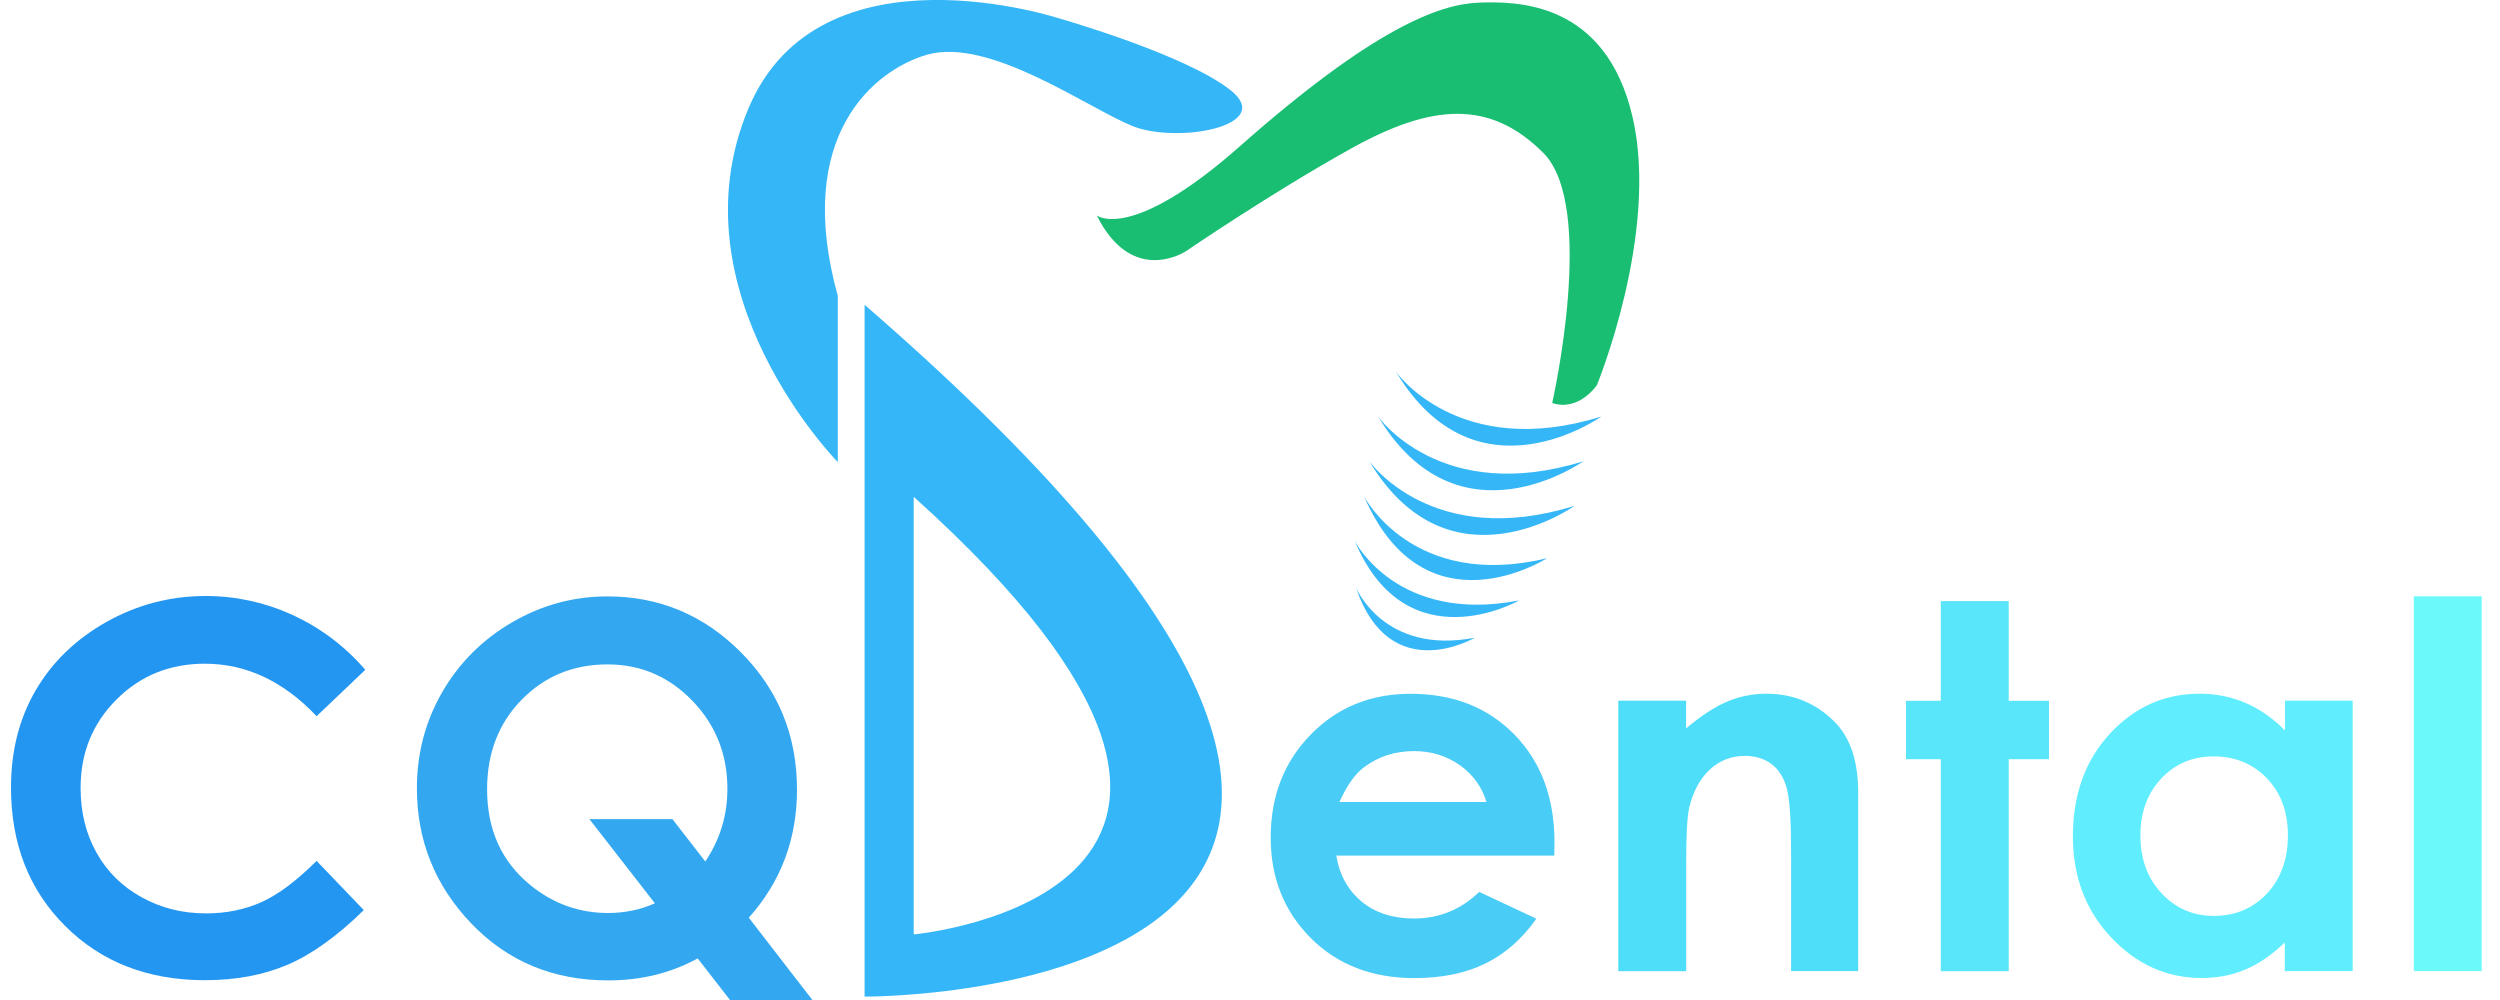 <?xml version="1.0" encoding="utf-8"?>
<!-- Generator: Adobe Illustrator 25.4.1, SVG Export Plug-In . SVG Version: 6.00 Build 0)  -->
<svg version="1.1" id="Laag_1" xmlns="http://www.w3.org/2000/svg" xmlns:xlink="http://www.w3.org/1999/xlink" x="0px" y="0px"
	 viewBox="0 0 250 100" style="enable-background:new 0 0 250 100;" xml:space="preserve">
<style type="text/css">
	.st0{fill:#2396F2;}
	.st1{fill:#33A7F0;}
	.st2{fill:#49CCF6;}
	.st3{fill:#4FDEF9;}
	.st4{fill:#59E6FB;}
	.st5{fill:#60EEFE;}
	.st6{fill:#6BF9F9;}
	.st7{fill:#34B6F8;}
	.st8{fill:#34B6F7;}
	.st9{fill:#19BE72;}
</style>
<g>
	<path class="st0" d="M36.53,66.98l-4.87,4.64c-3.31-3.5-7.04-5.25-11.18-5.25c-3.49,0-6.44,1.19-8.83,3.58
		c-2.39,2.39-3.59,5.33-3.59,8.83c0,2.44,0.53,4.6,1.59,6.49c1.06,1.89,2.56,3.38,4.5,4.45c1.94,1.08,4.09,1.62,6.46,1.62
		c2.02,0,3.87-0.38,5.54-1.13c1.67-0.75,3.51-2.13,5.51-4.12l4.72,4.92c-2.7,2.64-5.25,4.46-7.66,5.48
		c-2.4,1.02-5.15,1.53-8.23,1.53c-5.68,0-10.34-1.8-13.96-5.41c-3.62-3.6-5.43-8.22-5.43-13.86c0-3.65,0.82-6.89,2.47-9.72
		c1.65-2.83,4.01-5.11,7.08-6.84c3.07-1.72,6.38-2.59,9.93-2.59c3.02,0,5.92,0.64,8.71,1.91C32.1,62.82,34.5,64.63,36.53,66.98z"/>
	<path class="st1" d="M74.88,91.77l6.36,8.23H73l-3.23-4.16c-2.67,1.46-5.65,2.2-8.94,2.2c-5.49,0-10.05-1.89-13.69-5.68
		c-3.63-3.79-5.45-8.3-5.45-13.53c0-3.5,0.85-6.71,2.54-9.63c1.69-2.92,4.02-5.25,6.98-6.97c2.96-1.72,6.14-2.59,9.54-2.59
		c5.19,0,9.65,1.87,13.37,5.62c3.72,3.75,5.58,8.31,5.58,13.7C79.7,83.9,78.09,88.18,74.88,91.77z M70.53,86.15
		c1.47-2.19,2.21-4.61,2.21-7.26c0-3.46-1.17-6.4-3.51-8.82c-2.34-2.42-5.17-3.63-8.48-3.63c-3.42,0-6.28,1.18-8.58,3.53
		c-2.31,2.35-3.46,5.34-3.46,8.97c0,4.04,1.45,7.24,4.36,9.6c2.27,1.84,4.85,2.76,7.74,2.76c1.66,0,3.22-0.32,4.68-0.97l-6.55-8.42
		h8.3L70.53,86.15z"/>
	<path class="st2" d="M155.43,85.56h-21.8c0.31,1.92,1.16,3.45,2.52,4.59c1.37,1.13,3.11,1.7,5.23,1.7c2.54,0,4.71-0.89,6.54-2.66
		l5.72,2.68c-1.43,2.02-3.13,3.52-5.12,4.49c-1.99,0.97-4.35,1.45-7.08,1.45c-4.24,0-7.7-1.34-10.37-4.01c-2.67-2.68-4-6.03-4-10.05
		c0-4.13,1.33-7.55,3.99-10.28c2.66-2.73,5.99-4.09,10-4.09c4.26,0,7.72,1.36,10.39,4.09c2.67,2.73,4,6.33,4,10.8L155.43,85.56z
		 M148.65,80.21c-0.45-1.51-1.33-2.73-2.65-3.68c-1.32-0.94-2.85-1.42-4.59-1.42c-1.89,0-3.55,0.53-4.98,1.59
		c-0.9,0.66-1.73,1.83-2.49,3.5H148.65z"/>
	<path class="st3" d="M161.82,70.07h6.79v2.77c1.54-1.3,2.93-2.2,4.18-2.71c1.25-0.51,2.53-0.76,3.84-0.76
		c2.68,0,4.96,0.94,6.83,2.81c1.57,1.59,2.36,3.94,2.36,7.06v17.87h-6.71V85.27c0-3.23-0.14-5.37-0.43-6.43
		c-0.29-1.06-0.79-1.87-1.51-2.42c-0.72-0.55-1.61-0.83-2.67-0.83c-1.37,0-2.55,0.46-3.53,1.38c-0.98,0.92-1.67,2.19-2.05,3.81
		c-0.2,0.84-0.3,2.67-0.3,5.49v10.85h-6.79V70.07z"/>
	<path class="st4" d="M194.08,60.11h6.79v9.97h4.03v5.84h-4.03v21.2h-6.79v-21.2h-3.48v-5.84h3.48V60.11z"/>
	<path class="st5" d="M228.48,70.07h6.79v27.04h-6.79v-2.86c-1.32,1.26-2.65,2.17-3.98,2.72c-1.33,0.56-2.78,0.83-4.33,0.83
		c-3.49,0-6.51-1.35-9.06-4.06c-2.55-2.71-3.82-6.08-3.82-10.1c0-4.18,1.23-7.6,3.7-10.27c2.47-2.67,5.46-4,8.99-4
		c1.62,0,3.14,0.31,4.57,0.92c1.42,0.61,2.74,1.53,3.95,2.76V70.07z M221.35,75.64c-2.1,0-3.84,0.74-5.23,2.22s-2.08,3.38-2.08,5.7
		c0,2.34,0.71,4.26,2.12,5.77c1.41,1.51,3.15,2.26,5.22,2.26c2.13,0,3.9-0.74,5.3-2.22c1.4-1.48,2.11-3.43,2.11-5.83
		c0-2.35-0.7-4.26-2.11-5.72C225.27,76.37,223.5,75.64,221.35,75.64z"/>
	<path class="st6" d="M241.38,59.63h6.79v37.48h-6.79V59.63z"/>
	<g>
		<path class="st7" d="M86.46,30.48v69.18C86.46,99.66,166.84,100.14,86.46,30.48z M91.37,93.44V49.68
			C135.58,89.43,91.37,93.44,91.37,93.44z"/>
	</g>
	<path class="st8" d="M83.78,29.59v16.62c0,0-16.68-16.97-8.93-35.38c7.14-16.97,31.26-8.93,31.26-8.93s12.5,3.57,16.97,7.14
		s-5.36,5.36-9.82,3.57S98.96,3.69,92.71,5.47C87.49,6.97,79.31,13.51,83.78,29.59z"/>
	<path class="st9" d="M109.68,21.55c0,0,3.4,2.73,14.35-6.96C137.37,2.8,143.95,0.43,147.8,0.27c3.85-0.16,12.78-0.16,15.46,11.45
		c2.68,11.61-3.57,26.79-3.57,26.79s-1.79,2.68-4.47,1.79c0,0,4.47-19.65-0.89-25.01s-11.16-4.91-19.2-0.45
		c-8.04,4.47-16.52,10.27-16.52,10.27S113.25,28.7,109.68,21.55z"/>
	<path class="st8" d="M139.6,37.18c0,0,6.25,8.93,20.54,4.47C160.14,41.65,147.64,50.58,139.6,37.18z"/>
	<path class="st8" d="M137.81,41.65c0,0,6.25,8.93,20.54,4.47C158.35,46.11,145.85,55.04,137.81,41.65z"/>
	<path class="st8" d="M136.92,46.11c0,0,6.25,8.93,20.54,4.47C157.46,50.58,144.96,59.51,136.92,46.11z"/>
	<path class="st8" d="M136.41,49.65c0,0,4.87,9.42,18.3,6.17C154.71,55.82,142.5,63.66,136.41,49.65z"/>
	<path class="st8" d="M135.47,54.09c0,0,4.2,8.34,16.45,5.95C151.93,60.04,140.67,66.46,135.47,54.09z"/>
	<path class="st8" d="M135.59,58.75c0,0,2.8,6.78,11.89,5.02C147.48,63.77,138.98,68.8,135.59,58.75z"/>
</g>
</svg>
